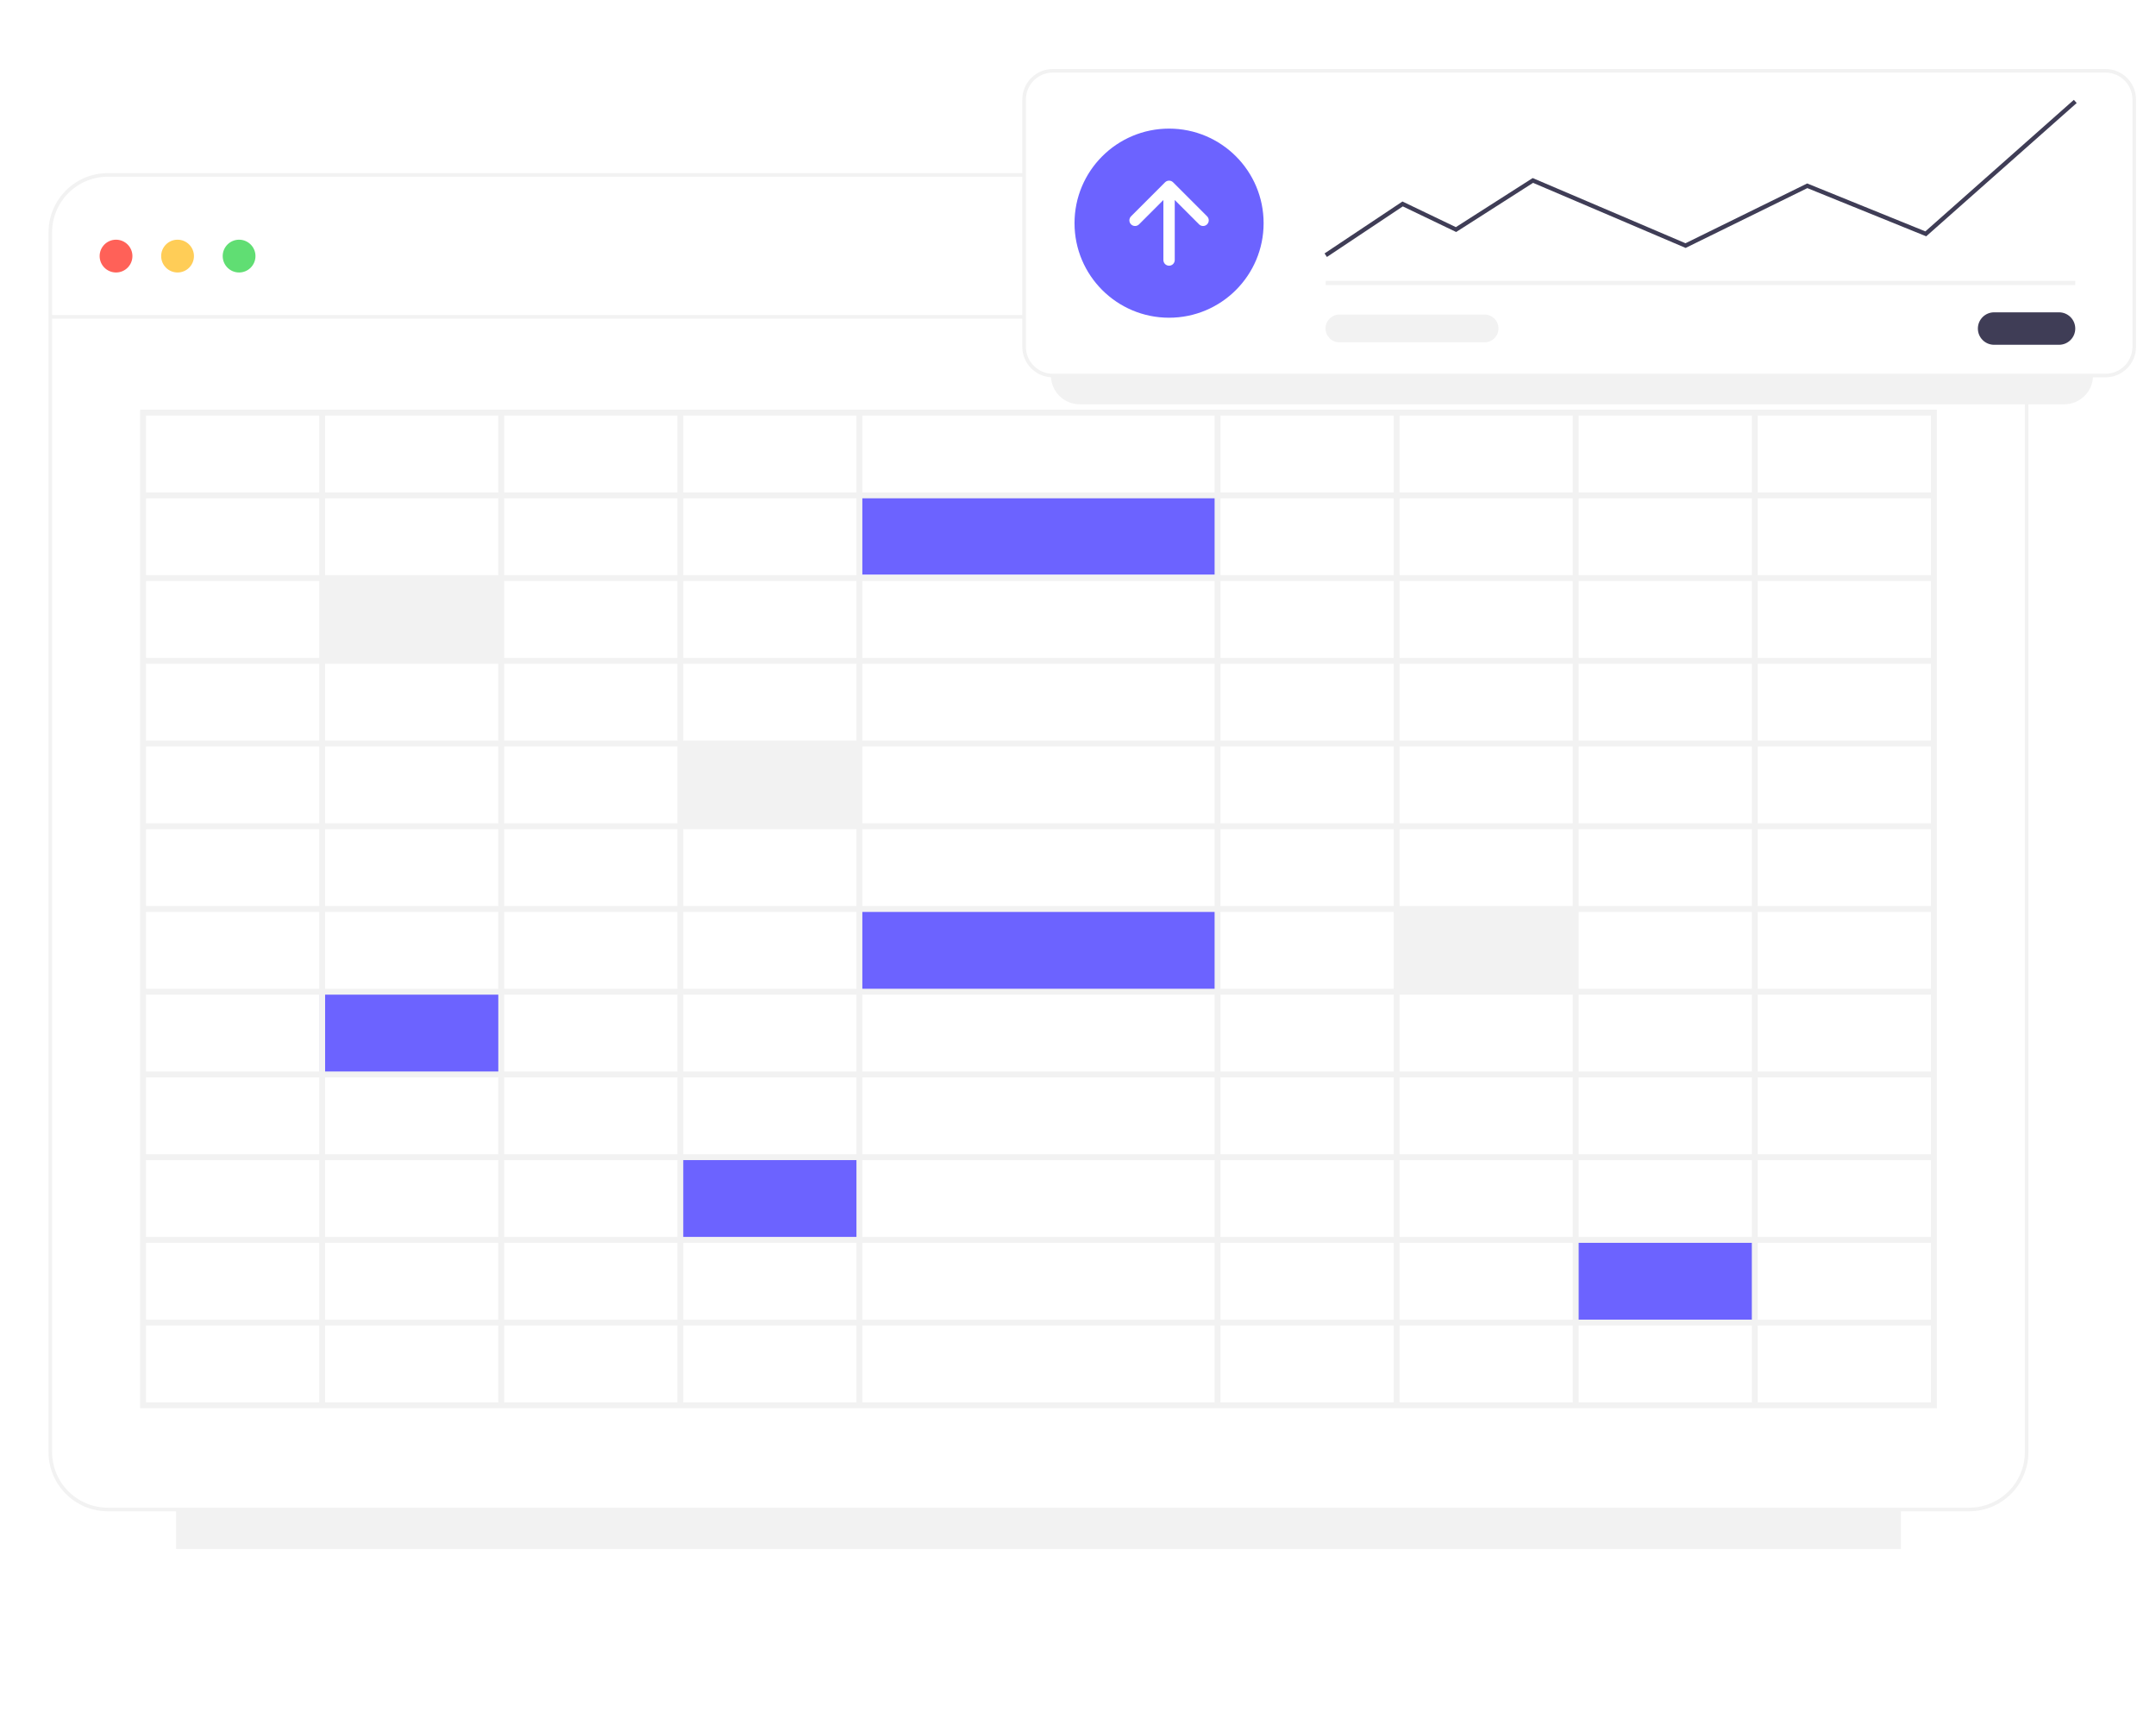 <?xml version="1.0" encoding="UTF-8"?>
<svg width="600px" height="480px" viewBox="0 0 600 480" version="1.1" xmlns="http://www.w3.org/2000/svg" xmlns:xlink="http://www.w3.org/1999/xlink">
    <!-- Generator: Sketch 58 (84663) - https://sketch.com -->
    <title>62B266D3-BF59-4C69-B2B6-B05331FAEC4D</title>
    <desc>Created with Sketch.</desc>
    <defs>
        <filter x="-10.0%" y="-15.6%" width="120.0%" height="131.2%" filterUnits="objectBoundingBox" id="filter-1">
            <feGaussianBlur stdDeviation="16" in="SourceGraphic"></feGaussianBlur>
        </filter>
        <filter x="-10.3%" y="-37.5%" width="120.7%" height="175.0%" filterUnits="objectBoundingBox" id="filter-2">
            <feGaussianBlur stdDeviation="10" in="SourceGraphic"></feGaussianBlur>
        </filter>
        <polygon id="path-3" points="0 85 308.943 85 308.943 0.2 0 0.2"></polygon>
    </defs>
    <g id="组件" stroke="none" stroke-width="1" fill="none" fill-rule="evenodd">
        <g id="img_pub_data">
            <g>
                <rect id="矩形备份-8" fill="#FF3B3B" opacity="0" x="0" y="0" width="600" height="480"></rect>
                <g id="九块九" transform="translate(14, 18)">
                    <polygon id="Clip-12" fill-opacity="0.502" fill="#E6E6E6" filter="url(#filter-1)" points="35 413.028 515 413.028 515 105.474 35 105.474"></polygon>
                    <path d="M16,402.028 L534,402.028 C542.837,402.028 550,394.865 550,386.028 L550,46.677 C550,37.84 542.837,30.677 534,30.677 L16,30.677 C7.163,30.677 -1.082166e-15,37.84 0,46.677 L0,386.028 C1.082166e-15,394.865 7.163,402.028 16,402.028 Z" id="蒙版" stroke="#F2F2F2" fill="#FFFFFF" stroke-linejoin="round"></path>
                    <g id="网站" transform="translate(0, 48.698)">
                        <polygon id="Fill-3" fill="#F2F2F2" points="0 21.979 550 21.979 550 20.979 0 20.979"></polygon>
                        <path d="M18.289,-5.5067062e-14 C20.809,-5.5067062e-14 22.851,2.043 22.851,4.561 C22.851,7.08 20.809,9.123 18.289,9.123 C15.77,9.123 13.728,7.08 13.728,4.561 C13.728,2.043 15.77,-5.5067062e-14 18.289,-5.5067062e-14" id="Fill-5" fill="#FF6158"></path>
                        <path d="M35.412,-5.5067062e-14 C37.932,-5.5067062e-14 39.974,2.043 39.974,4.561 C39.974,7.08 37.932,9.123 35.412,9.123 C32.893,9.123 30.851,7.08 30.851,4.561 C30.851,2.043 32.893,-5.5067062e-14 35.412,-5.5067062e-14" id="Fill-7" fill="#FFCD57"></path>
                        <path d="M52.535,-5.5067062e-14 C55.055,-5.5067062e-14 57.097,2.043 57.097,4.561 C57.097,7.08 55.055,9.123 52.535,9.123 C50.016,9.123 47.974,7.08 47.974,4.561 C47.974,2.043 50.016,-5.5067062e-14 52.535,-5.5067062e-14" id="Fill-9" fill="#60DE73"></path>
                    </g>
                    <g id="数据" transform="translate(25, 96)">
                        <polygon id="Fill-10" fill="#F2F2F2" points="50 69.673 100 69.673 100 47.542 50 47.542"></polygon>
                        <polygon id="Fill-12" fill="#F2F2F2" points="150 115.575 200 115.575 200 93.443 150 93.443"></polygon>
                        <polygon id="Fill-13" fill="#6C63FF" points="50 184.427 100 184.427 100 162.296 50 162.296"></polygon>
                        <polygon id="Fill-14" fill="#6C63FF" points="150 230.329 200 230.329 200 208.198 150 208.198"></polygon>
                        <polygon id="Fill-15" fill="#6C63FF" points="399.18 253.279 449.18 253.279 449.18 231.148 399.18 231.148"></polygon>
                        <polygon id="Fill-16" fill="#F2F2F2" points="349.18 161.476 399.18 161.476 399.18 139.345 349.18 139.345"></polygon>
                        <polygon id="Fill-17" fill="#6C63FF" points="200 161.476 300 161.476 300 139.345 200 139.345"></polygon>
                        <polygon id="Fill-18" fill="#6C63FF" points="200 45.902 300 45.902 300 23.771 200 23.771"></polygon>
                        <path d="M450.164,276.23 L498.361,276.23 L498.361,254.85 L450.164,254.85 L450.164,276.23 Z M1.639,276.23 L49.836,276.23 L49.836,254.85 L1.639,254.85 L1.639,276.23 Z M1.639,23.02 L49.836,23.02 L49.836,1.64 L1.639,1.64 L1.639,23.02 Z M450.164,46.039 L498.361,46.039 L498.361,24.659 L450.164,24.659 L450.164,46.039 Z M450.164,69.057 L498.361,69.057 L498.361,47.678 L450.164,47.678 L450.164,69.057 Z M450.164,92.077 L498.361,92.077 L498.361,70.698 L450.164,70.698 L450.164,92.077 Z M450.164,115.096 L498.361,115.096 L498.361,93.716 L450.164,93.716 L450.164,115.096 Z M450.164,138.115 L498.361,138.115 L498.361,116.735 L450.164,116.735 L450.164,138.115 Z M450.164,161.134 L498.361,161.134 L498.361,139.755 L450.164,139.755 L450.164,161.134 Z M450.164,184.153 L498.361,184.153 L498.361,162.774 L450.164,162.774 L450.164,184.153 Z M450.164,207.172 L498.361,207.172 L498.361,185.793 L450.164,185.793 L450.164,207.172 Z M450.164,230.192 L498.361,230.192 L498.361,208.812 L450.164,208.812 L450.164,230.192 Z M450.164,253.211 L498.361,253.211 L498.361,231.83 L450.164,231.83 L450.164,253.211 Z M400.329,253.211 L448.525,253.211 L448.525,231.83 L400.329,231.83 L400.329,253.211 Z M400.329,276.23 L448.525,276.23 L448.525,254.85 L400.329,254.85 L400.329,276.23 Z M350.492,276.23 L398.689,276.23 L398.689,254.85 L350.492,254.85 L350.492,276.23 Z M300.656,276.23 L348.852,276.23 L348.852,254.85 L300.656,254.85 L300.656,276.23 Z M200.984,276.23 L299.016,276.23 L299.016,254.85 L200.984,254.85 L200.984,276.23 Z M151.148,276.23 L199.345,276.23 L199.345,254.85 L151.148,254.85 L151.148,276.23 Z M101.311,276.23 L149.509,276.23 L149.509,254.85 L101.311,254.85 L101.311,276.23 Z M51.475,276.23 L99.672,276.23 L99.672,254.85 L51.475,254.85 L51.475,276.23 Z M51.475,253.211 L99.672,253.211 L99.672,231.83 L51.475,231.83 L51.475,253.211 Z M1.639,253.211 L49.836,253.211 L49.836,231.83 L1.639,231.83 L1.639,253.211 Z M1.639,230.191 L49.836,230.191 L49.836,208.811 L1.639,208.811 L1.639,230.191 Z M1.639,207.173 L49.836,207.173 L49.836,185.793 L1.639,185.793 L1.639,207.173 Z M1.639,184.153 L49.836,184.153 L49.836,162.774 L1.639,162.774 L1.639,184.153 Z M1.639,161.134 L49.836,161.134 L49.836,139.755 L1.639,139.755 L1.639,161.134 Z M1.639,138.116 L49.836,138.116 L49.836,116.736 L1.639,116.736 L1.639,138.116 Z M1.639,115.096 L49.836,115.096 L49.836,93.716 L1.639,93.716 L1.639,115.096 Z M1.639,92.077 L49.836,92.077 L49.836,70.698 L1.639,70.698 L1.639,92.077 Z M1.639,69.058 L49.836,69.058 L49.836,47.679 L1.639,47.679 L1.639,69.058 Z M1.639,46.039 L49.836,46.039 L49.836,24.659 L1.639,24.659 L1.639,46.039 Z M51.475,46.039 L99.672,46.039 L99.672,24.659 L51.475,24.659 L51.475,46.039 Z M51.475,23.02 L99.672,23.02 L99.672,1.64 L51.475,1.64 L51.475,23.02 Z M101.311,23.02 L149.509,23.02 L149.509,1.64 L101.311,1.64 L101.311,23.02 Z M151.148,23.02 L199.344,23.02 L199.344,1.64 L151.148,1.64 L151.148,23.02 Z M200.984,23.02 L299.016,23.02 L299.016,1.64 L200.984,1.64 L200.984,23.02 Z M300.656,23.02 L348.852,23.02 L348.852,1.64 L300.656,1.64 L300.656,23.02 Z M350.492,23.02 L398.689,23.02 L398.689,1.64 L350.492,1.64 L350.492,23.02 Z M400.329,23.02 L448.525,23.02 L448.525,1.64 L400.329,1.64 L400.329,23.02 Z M400.329,46.039 L448.525,46.039 L448.525,24.659 L400.329,24.659 L400.329,46.039 Z M400.329,69.057 L448.525,69.057 L448.525,47.678 L400.329,47.678 L400.329,69.057 Z M400.329,92.077 L448.525,92.077 L448.525,70.698 L400.329,70.698 L400.329,92.077 Z M400.329,115.096 L448.525,115.096 L448.525,93.716 L400.329,93.716 L400.329,115.096 Z M400.329,138.115 L448.525,138.115 L448.525,116.735 L400.329,116.735 L400.329,138.115 Z M400.329,161.134 L448.525,161.134 L448.525,139.755 L400.329,139.755 L400.329,161.134 Z M400.329,184.153 L448.525,184.153 L448.525,162.774 L400.329,162.774 L400.329,184.153 Z M400.329,207.172 L448.525,207.172 L448.525,185.793 L400.329,185.793 L400.329,207.172 Z M400.329,230.192 L448.525,230.192 L448.525,208.812 L400.329,208.812 L400.329,230.192 Z M350.492,230.192 L398.689,230.192 L398.689,208.812 L350.492,208.812 L350.492,230.192 Z M350.492,253.211 L398.689,253.211 L398.689,231.83 L350.492,231.83 L350.492,253.211 Z M300.656,253.211 L348.852,253.211 L348.852,231.83 L300.656,231.83 L300.656,253.211 Z M200.984,253.211 L299.016,253.211 L299.016,231.83 L200.984,231.83 L200.984,253.211 Z M151.148,253.211 L199.345,253.211 L199.345,231.83 L151.148,231.83 L151.148,253.211 Z M101.311,253.211 L149.509,253.211 L149.509,231.83 L101.311,231.83 L101.311,253.211 Z M101.311,230.192 L149.509,230.192 L149.509,208.812 L101.311,208.812 L101.311,230.192 Z M51.475,230.191 L99.672,230.191 L99.672,208.811 L51.475,208.811 L51.475,230.191 Z M51.475,207.173 L99.672,207.173 L99.672,185.793 L51.475,185.793 L51.475,207.173 Z M51.475,184.153 L99.672,184.153 L99.672,162.774 L51.475,162.774 L51.475,184.153 Z M51.475,161.134 L99.672,161.134 L99.672,139.755 L51.475,139.755 L51.475,161.134 Z M51.475,138.116 L99.672,138.116 L99.672,116.736 L51.475,116.736 L51.475,138.116 Z M51.475,115.096 L99.672,115.096 L99.672,93.716 L51.475,93.716 L51.475,115.096 Z M51.475,92.077 L99.672,92.077 L99.672,70.698 L51.475,70.698 L51.475,92.077 Z M51.475,69.058 L99.672,69.058 L99.672,47.679 L51.475,47.679 L51.475,69.058 Z M101.311,69.058 L149.509,69.058 L149.509,47.679 L101.311,47.679 L101.311,69.058 Z M101.311,46.039 L149.509,46.039 L149.509,24.659 L101.311,24.659 L101.311,46.039 Z M151.148,46.039 L199.344,46.039 L199.344,24.659 L151.148,24.659 L151.148,46.039 Z M200.984,46.039 L299.016,46.039 L299.016,24.659 L200.984,24.659 L200.984,46.039 Z M300.656,46.039 L348.852,46.039 L348.852,24.659 L300.656,24.659 L300.656,46.039 Z M350.492,46.039 L398.689,46.039 L398.689,24.659 L350.492,24.659 L350.492,46.039 Z M350.492,69.057 L398.689,69.057 L398.689,47.678 L350.492,47.678 L350.492,69.057 Z M350.492,92.077 L398.689,92.077 L398.689,70.698 L350.492,70.698 L350.492,92.077 Z M350.492,115.096 L398.689,115.096 L398.689,93.716 L350.492,93.716 L350.492,115.096 Z M350.492,138.115 L398.689,138.115 L398.689,116.735 L350.492,116.735 L350.492,138.115 Z M350.492,161.134 L398.689,161.134 L398.689,139.755 L350.492,139.755 L350.492,161.134 Z M350.492,184.153 L398.689,184.153 L398.689,162.774 L350.492,162.774 L350.492,184.153 Z M350.492,207.172 L398.689,207.172 L398.689,185.793 L350.492,185.793 L350.492,207.172 Z M300.656,207.172 L348.852,207.172 L348.852,185.793 L300.656,185.793 L300.656,207.172 Z M300.656,230.192 L348.852,230.192 L348.852,208.812 L300.656,208.812 L300.656,230.192 Z M200.984,230.192 L299.016,230.192 L299.016,208.812 L200.984,208.812 L200.984,230.192 Z M151.148,230.191 L199.344,230.191 L199.344,208.811 L151.148,208.811 L151.148,230.191 Z M151.148,207.172 L199.345,207.172 L199.345,185.793 L151.148,185.793 L151.148,207.172 Z M101.311,207.173 L149.509,207.173 L149.509,185.793 L101.311,185.793 L101.311,207.173 Z M101.311,184.153 L149.509,184.153 L149.509,162.774 L101.311,162.774 L101.311,184.153 Z M101.311,161.134 L149.509,161.134 L149.509,139.755 L101.311,139.755 L101.311,161.134 Z M101.311,138.116 L149.509,138.116 L149.509,116.736 L101.311,116.736 L101.311,138.116 Z M101.311,115.096 L149.509,115.096 L149.509,93.716 L101.311,93.716 L101.311,115.096 Z M101.311,92.077 L149.509,92.077 L149.509,70.698 L101.311,70.698 L101.311,92.077 Z M151.148,92.077 L199.344,92.077 L199.344,70.698 L151.148,70.698 L151.148,92.077 Z M151.148,69.058 L199.344,69.058 L199.344,47.679 L151.148,47.679 L151.148,69.058 Z M200.984,69.058 L299.016,69.058 L299.016,47.679 L200.984,47.679 L200.984,69.058 Z M300.656,69.057 L348.852,69.057 L348.852,47.678 L300.656,47.678 L300.656,69.057 Z M300.656,92.077 L348.852,92.077 L348.852,70.698 L300.656,70.698 L300.656,92.077 Z M300.656,115.096 L348.852,115.096 L348.852,93.716 L300.656,93.716 L300.656,115.096 Z M300.656,138.115 L348.852,138.115 L348.852,116.735 L300.656,116.735 L300.656,138.115 Z M300.656,161.134 L348.852,161.134 L348.852,139.755 L300.656,139.755 L300.656,161.134 Z M300.656,184.153 L348.852,184.153 L348.852,162.774 L300.656,162.774 L300.656,184.153 Z M151.148,184.153 L199.344,184.153 L199.344,162.774 L151.148,162.774 L151.148,184.153 Z M151.148,161.134 L199.344,161.134 L199.344,139.755 L151.148,139.755 L151.148,161.134 Z M151.148,138.116 L199.344,138.116 L199.344,116.736 L151.148,116.736 L151.148,138.116 Z M151.148,115.096 L199.344,115.096 L199.344,93.716 L151.148,93.716 L151.148,115.096 Z M200.984,161.134 L299.016,161.134 L299.016,139.755 L200.984,139.755 L200.984,161.134 Z M200.984,138.115 L299.016,138.115 L299.016,116.735 L200.984,116.735 L200.984,138.115 Z M200.984,92.077 L299.016,92.077 L299.016,70.698 L200.984,70.698 L200.984,92.077 Z M200.984,115.096 L299.016,115.096 L299.016,93.716 L200.984,93.716 L200.984,115.096 Z M200.984,207.173 L299.016,207.173 L299.016,185.793 L200.984,185.793 L200.984,207.173 Z M200.984,184.153 L299.016,184.153 L299.016,162.774 L200.984,162.774 L200.984,184.153 Z M450.164,23.02 L498.361,23.02 L498.361,1.64 L450.164,1.64 L450.164,23.02 Z M0,277.869 L500,277.869 L500,0 L0,0 L0,277.869 Z" id="Fill-19" fill="#F2F2F2"></path>
                    </g>
                    <g id="数据" transform="translate(271, 0.698)">
                        <path d="M15.472,93.8 L289.471,93.8 C293.89,93.8 297.471,90.218 297.471,85.8 L297.471,21.8 C297.471,17.382 293.89,13.8 289.471,13.8 L15.472,13.8 C11.053,13.8 7.471,17.382 7.471,21.8 L7.471,85.8 C7.471,90.218 11.053,93.8 15.472,93.8 Z" id="Fill-1" fill="#F2F2F2" filter="url(#filter-2)"></path>
                        <path d="M8,85.8 L300.943,85.8 C305.361,85.8 308.943,82.218 308.943,77.8 L308.943,9 C308.943,4.582 305.361,1 300.943,1 L8,1 C3.582,1 -5.41083001e-16,4.582 0,9 L0,77.8 C5.41083001e-16,82.218 3.582,85.8 8,85.8 Z" id="Fill-1备份" stroke="#F2F2F2" fill="#FFFFFF"></path>
                        <g id="编组" transform="translate(0, 0.8)">
                            <path d="M269.946,67.409 C267.452,67.409 265.429,69.431 265.429,71.927 C265.429,74.422 267.452,76.444 269.946,76.444 L288.013,76.444 C290.508,76.444 292.531,74.422 292.531,71.927 C292.531,69.431 290.508,67.409 288.013,67.409 L269.944,67.409 L269.946,67.409 Z" id="Fill-2" fill="#3F3D56"></path>
                            <mask id="mask-4" fill="white">
                                <use xlink:href="#path-3"></use>
                            </mask>
                            <g id="Clip-5"></g>
                            <polygon id="Fill-4" fill="#F2F2F2" mask="url(#mask-4)" points="83.945 59.835 292.533 59.835 292.533 58.646 83.945 58.646"></polygon>
                            <path d="M40.343,16.29 C54.874,16.29 66.654,28.07 66.654,42.601 C66.654,57.132 54.874,68.912 40.343,68.912 C25.812,68.912 14.032,57.132 14.032,42.601 C14.032,28.07 25.812,16.29 40.343,16.29" id="Fill-6" fill="#6C63FF" mask="url(#mask-4)"></path>
                            <polygon id="Fill-7" fill="#3F3D56" mask="url(#mask-4)" points="84.275 52.009 83.615 51.02 105.29 36.57 120.154 43.705 141.533 30.046 141.822 30.169 184.061 48.188 217.929 31.551 250.816 44.883 292.139 8.283 292.927 9.173 251.052 46.259 217.975 32.849 184.096 49.491 141.644 31.382 120.236 45.059 105.39 37.934"></polygon>
                            <path d="M87.808,68.03 C85.675,67.995 83.917,69.697 83.883,71.83 C83.848,73.963 85.549,75.72 87.683,75.755 C87.725,75.756 87.766,75.756 87.808,75.755 L128.218,75.755 C130.351,75.721 132.053,73.964 132.018,71.831 C131.985,69.746 130.303,68.064 128.218,68.03 L87.808,68.03 Z" id="Fill-8" fill="#F2F2F2" mask="url(#mask-4)"></path>
                            <path d="M29.759,42.928 C30.375,43.544 31.375,43.544 31.991,42.928 L38.764,36.154 L38.764,52.858 C38.764,53.729 39.471,54.435 40.343,54.435 C41.215,54.435 41.922,53.729 41.922,52.858 L41.922,36.154 L48.694,42.928 C49.31,43.544 50.31,43.544 50.926,42.928 C51.542,42.312 51.542,41.313 50.926,40.697 L41.459,31.229 C40.843,30.613 39.843,30.613 39.227,31.229 L29.759,40.697 C29.143,41.313 29.143,42.312 29.759,42.928" id="Fill-9" fill="#FFFFFF" mask="url(#mask-4)"></path>
                        </g>
                    </g>
                </g>
            </g>
        </g>
    </g>
</svg>